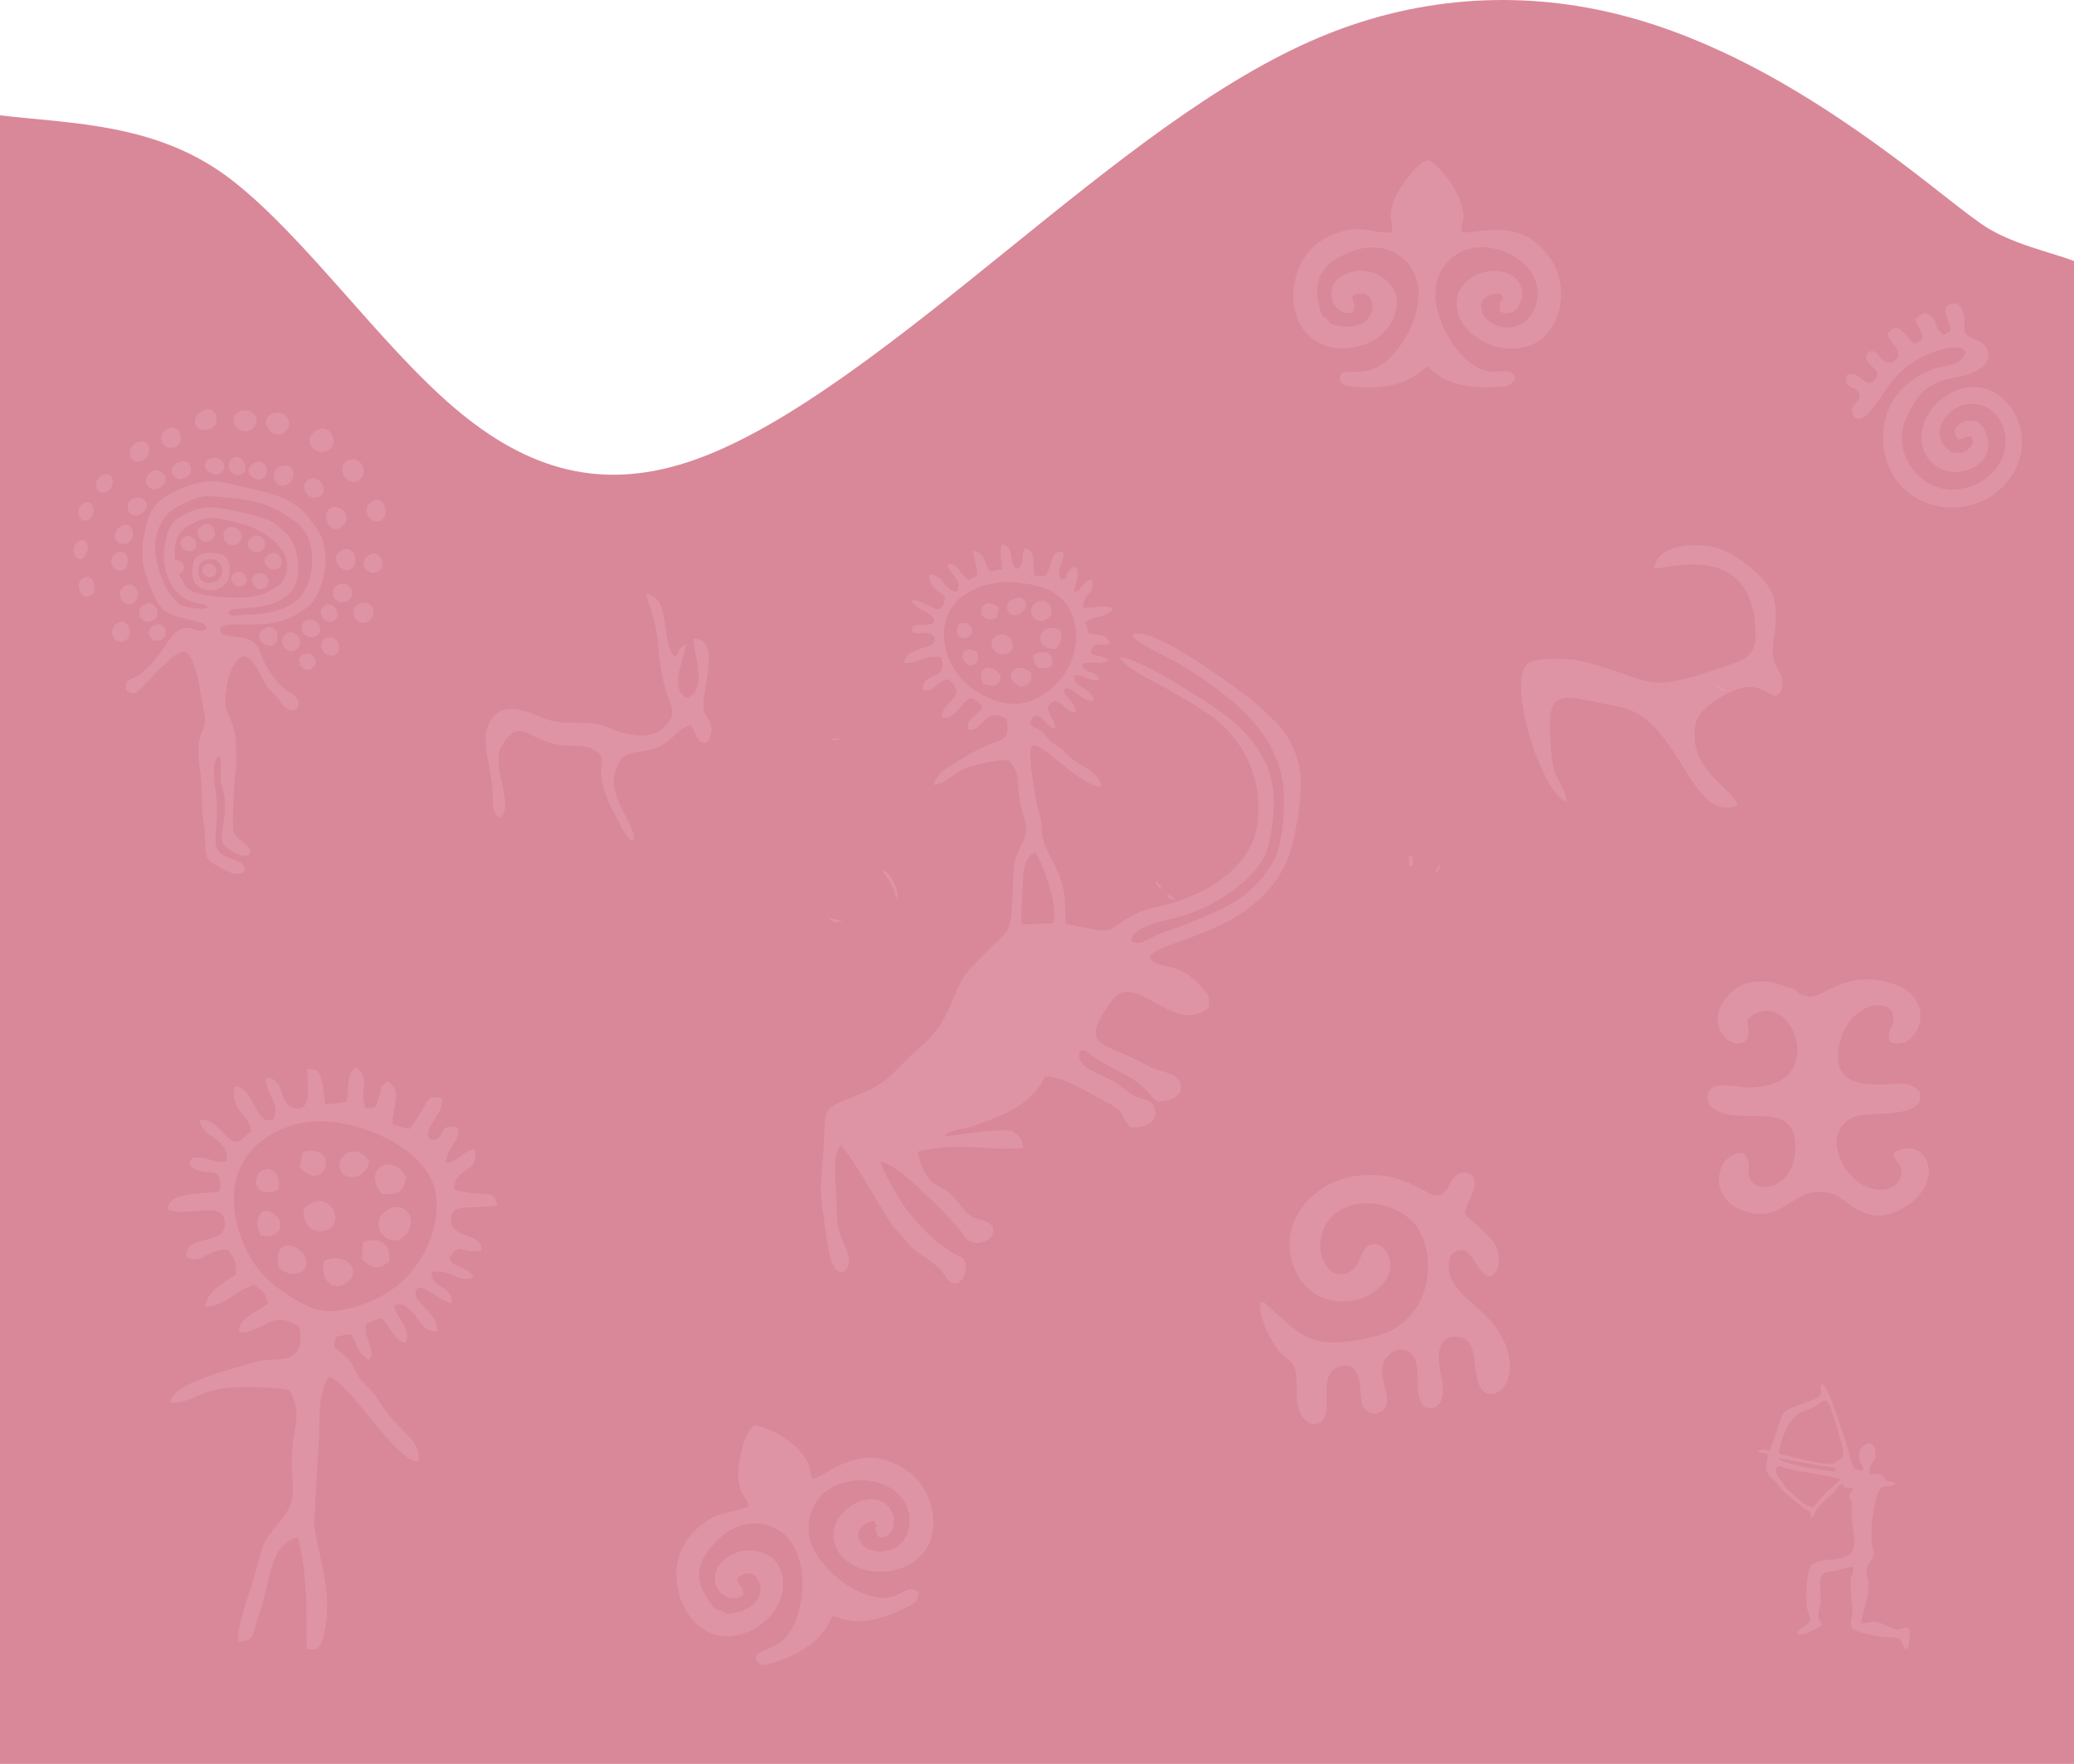 <?xml version="1.0" encoding="UTF-8"?> <svg xmlns="http://www.w3.org/2000/svg" xmlns:xlink="http://www.w3.org/1999/xlink" xmlns:xodm="http://www.corel.com/coreldraw/odm/2003" xml:space="preserve" width="210mm" height="178.571mm" version="1.1" style="shape-rendering:geometricPrecision; text-rendering:geometricPrecision; image-rendering:optimizeQuality; fill-rule:evenodd; clip-rule:evenodd" viewBox="0 0 5373.2 4569.03"> <defs> <style type="text/css"> .fil1 {fill:#D98899} .fil0 {fill:#EDB0BD;fill-opacity:0.322} </style> </defs> <g id="Слой_x0020_1">  <path class="fil0" d="M688.84 2472.09l-21.94 -17.18c-5.68,6.08 -12.68,-10.75 -3.79,13.45l25.74 3.73z"></path> <path class="fil0" d="M992.21 2468.04c7.64,-0.5 4.3,1.04 10.9,-1.07 11.86,-3.8 6.52,-1.99 12.95,-5.82 -4.78,-29.03 0.25,-6.8 -12.74,-16.64l6.53 15.09c-26.66,4.26 -11.34,3.39 -17.64,8.45z"></path> <path class="fil0" d="M792.49 3064.58l5.39 -7.91c5.52,-21.04 0,15.59 1.75,-11.78 -24.59,4.35 -11.81,3.64 -17.49,8.99l13.35 -3.21 -2.99 13.91z"></path> <path class="fil0" d="M778.48 2419.79l17.96 3.93c0.4,-18.18 1.25,-2.79 -5.62,-9.57 -3.57,7.14 5.7,5.15 -12.34,5.64z"></path> <path class="fil0" d="M3176.47 3038.63c-1.66,-6.26 -0.12,-5.22 -3.31,-12.73 -8.02,-18.89 -3.44,-7.19 -8.28,-13.38 1.34,7.74 -1.76,3.42 2.35,13.22 6.96,16.59 3.78,7.17 9.23,12.9z"></path> <path class="fil0" d="M3276.53 2955.81c-1.69,-12.6 0.9,-7.05 -4.1,-14.86 -5.7,-8.93 -0.89,-2.2 -9.03,-8.17l13.13 23.04z"></path> <path class="fil0" d="M3045.03 2363.94c0.99,-1 2.63,-3.66 2.99,-2.97 0.37,0.71 2.18,-2.37 2.63,-3.36 6.01,-13.27 0.29,5.93 4.43,-14l-10.06 20.32z"></path> <path class="fil1" d="M5373.2 676.19l0 3892.85 -5373.2 0 0 -4270.3c190.27,22.39 411.43,20.23 601.71,168.53 190.27,148.3 380.54,422.52 573.62,587.61 193.07,165.09 388.94,221.05 629.58,134.31 240.64,-86.74 526.05,-316.19 803.06,-540.04 277.01,-223.85 545.63,-442.1 814.25,-554.03 268.62,-111.92 537.24,-117.52 777.88,-55.96 240.64,61.56 453.3,190.27 607.19,296.6 153.9,106.33 249.04,190.27 324.59,243.44 75.55,53.17 185.37,74.62 241.33,97z"></path> <path class="fil0" d="M3265.55 3374.1c-5.27,39.31 28.83,103.7 50.08,128.26 14.88,17.19 33.4,19.15 40.32,46.02 5.93,23.05 2.19,50.83 4.03,74.32 6.29,80.12 68.4,81.07 75.62,36.85 6.56,-40.22 -15.37,-101.94 33.6,-119.29 65.74,-23.29 50.87,80.5 61.46,100.98 9.64,18.64 31.69,28.37 51.57,12.3 33.94,-27.44 -22.43,-89.78 7.74,-134.51 12.86,-19.07 37.18,-30.98 59.54,-17.67 42.18,25.13 7.1,107.59 38.94,140.59 11.92,11.08 67.37,14.04 44.09,-82.49 -10.61,-43.97 -10.54,-108.12 49.71,-95.35 48.13,10.2 32.21,76.85 48.73,120.11 28.36,74.25 137.51,-15.32 42.92,-147.33 -35.58,-49.66 -98.6,-80.07 -116.75,-131.33 -7.8,-22.01 -6.15,-52.24 11.05,-61.95 50.09,-28.3 51.74,59.1 93.58,62.95 23.04,-13.63 26.74,-47.32 14.32,-76.86 -8.64,-20.56 -39.17,-46.57 -52.07,-57.91 -28.55,-25.08 -36.03,-24 -17.46,-62.4 7.47,-15.45 28.78,-61.95 -4.14,-70.4 -33.8,-8.68 -44.02,26.7 -55.32,43.32 -34.88,51.27 -77.58,-51.37 -223.39,-37.47 -123.28,11.75 -216.91,123.17 -170.71,239.91 52.43,132.49 231.83,95.97 248.16,1.81 5.15,-29.66 -15.57,-62.89 -39.77,-63.29 -33.71,-0.56 -33.02,39.33 -48.93,57.09 -50.78,56.69 -106.49,-12.58 -88.83,-80.82 30.32,-117.14 207.05,-100.47 255.74,-8.33 43.59,82.49 23.1,235.64 -116.87,270.38 -173.93,43.16 -194.43,-7.58 -278.93,-79.87 -10.98,-9.4 -3.68,-7.73 -18.01,-7.61z"></path> <path class="fil0" d="M4674.25 2577.63c-10.64,-2.42 -7.55,-0.26 -15.5,-5.89 -6.9,-4.89 -2.04,-2.43 -6.29,-9.04 -34.71,-5.36 -53.62,-25.63 -108.49,-19.42 -38.58,4.37 -65.53,28.3 -81.08,54.61 -42.54,71.95 32.82,124.6 58.84,98.04 14.96,-15.27 4.42,-34.52 5.86,-56.12 80.61,-75.08 170.4,63.43 108.77,140.06 -20.32,25.26 -75,41.39 -121.08,36.22 -21.11,-2.37 -54.54,-9.27 -74.26,-0.81 -22.13,9.49 -22.3,41.26 -2.75,55.65 69.38,51.07 215.57,-31.16 213.23,103.75 -1.76,101.44 -97.32,121.92 -117.8,79.68 -11.73,-24.2 8.69,-37.25 -16.3,-67.32 -68.46,-7.43 -102.11,116.54 2.95,150.44 106.3,34.3 124.38,-73.14 225.11,-46.1 39.54,10.61 96.57,104.74 202.44,26.25 93.8,-69.54 38.06,-179.58 -42.89,-130.83 4.46,26 29.17,28.57 18.59,62.74 -16.21,52.36 -116.89,45.77 -156.86,-49.5 -23.24,-55.39 1.55,-104.31 56.82,-111.55 45.12,-5.91 132.11,1.04 148.53,-34.98 12.39,-27.18 -12,-41.66 -36.43,-45.8 -35.62,-6.04 -196.12,35.9 -171.87,-96.05 20.79,-113.09 127.97,-130.65 140.17,-83.91 9.58,36.74 -21.37,36.56 -6.81,72.07 72.7,25.74 125.05,-109.06 13.59,-149.21 -136.97,-49.34 -194.89,51.58 -236.5,27.04z"></path> <path class="fil0" d="M4471.77 1790.27l-27.39 -18.78c5.35,8.32 -0.77,5.22 7.91,11.37 9.99,7.08 6.1,4.37 19.48,7.41z"></path> <path class="fil0" d="M3456.78 841.77c-16.63,-4.84 -9.98,-3.66 -15.03,-10.5l-9.92 -9.68c-6.62,-5.07 -2.47,-0.73 -8.03,-7.72 -4.39,-5.53 0.49,2.53 -2.88,-7.1 -25.04,-86.69 6.04,-123.2 72.99,-152.6 73.3,-32.19 139.51,-3.85 167.4,47.68 31.62,58.44 3.53,138 -27.22,184.31 -69.92,105.27 -127.92,66.25 -160.25,81.04 -8.83,32.5 15.37,32.52 41.07,34.68 133.01,11.22 172.73,-48.7 182.22,-52.48 19.12,9.16 43.45,59.71 175,53.05 26.9,-1.36 47.32,-1.86 52.96,-24.16 -10.41,-26.56 -35.2,-13.57 -61.66,-15.14 -80.65,-4.8 -174.7,-159.89 -135.66,-250.02 14.08,-32.51 45.76,-65.05 91.03,-71.55 85.92,-12.33 188.37,58.81 160.56,148.21 -12.39,39.83 -51.75,73.83 -104.46,52.28 -47.42,-19.38 -57.78,-82.37 10.07,-81.84 6.44,4.57 6.8,-1.79 7.56,10.17 1.12,17.79 1.99,3.91 -5.82,10.08 -0.62,16.2 -6.93,29.5 14.3,30.98 16.85,1.17 27.29,-10.46 33.27,-17.94 2.8,-11.03 0.32,-3.44 4.08,-11.75 0.39,-0.86 1.81,-1.21 2.13,-3.1 0.31,-1.87 1.59,-1.89 2.36,-2.86 11.98,-107.69 -164.07,-90.74 -168.63,6.72 -3.73,79.84 104.66,145.35 192.14,111.28 75.44,-29.38 102.59,-143.82 52.44,-220.54 -76.9,-117.63 -191.28,-64.69 -232.35,-71.78 -1.85,-22.45 8.69,-26.43 3.18,-57.42 -11.68,-65.69 -77.77,-127.3 -88.34,-128.43 -21.85,-2.32 -83.14,69.62 -95.36,121.53 -7.65,32.53 3.61,40.36 0.9,65.8 -64.62,0.42 -80.17,-23.95 -152.02,4.04 -38.67,15.06 -71.16,44.75 -87.75,83.06 -42.04,97.04 -0.97,206.22 101.56,211.66 125.01,6.64 181.47,-109.88 133.07,-165.29 -27.23,-31.19 -78.93,-48.92 -125.72,-21.05 -46.47,27.68 -28.94,102.38 28.1,94.77 10.22,-24.9 0.09,-19.06 0.05,-39.74l0.83 -5.59c71.61,-32.62 77.78,108.55 -48.17,76.94z"></path> <path class="fil0" d="M3651.82 2244.7c11.03,-8.71 9.81,10.89 8.23,-14.24 -1.07,-16.89 -1.59,-7.91 -10.69,-14.36l2.46 28.6z"></path> <path class="fil0" d="M3044.35 2331.29c-1.14,-1.25 -2.6,-5 -3.33,-3.84 -0.73,1.17 -2.66,-2.87 -3.65,-3.53 -10.3,-6.78 -1.59,-2.31 -14.26,-7.47 7.14,9.66 -2.26,7.99 21.24,14.83z"></path> <path class="fil0" d="M3719.03 2263.13c1.21,-1.32 3.26,-4.75 3.72,-3.87 0.46,0.88 2.7,-3.03 3.24,-4.27 5.08,-11.5 2.28,-1.58 5.14,-16.89 -1.08,1.37 -2.89,1.41 -3.33,4.05 -0.45,2.67 -2.46,3.15 -3.01,4.38 -5.31,11.74 -1.8,1.03 -5.76,16.61z"></path> <path class="fil0" d="M3009.1 2302.79c-10.61,-25.98 4.42,1.41 -4.59,-10.05 -6.44,-8.19 -3.89,-5.19 -10.83,-10.88 4.76,13.6 -2.13,2.21 4.07,10.02 7.85,9.88 1.99,3.75 11.35,10.91z"></path> <path class="fil0" d="M5052.21 900.46c7.43,-1.44 2.22,-0.85 8.79,-0.86 0.67,0 2.71,1.31 2.78,0.5 0.06,-0.81 1.82,0.5 2.74,0.73 12.87,-0.47 18.06,-1.52 26.13,11.85 -12.66,37.03 -52.33,32.54 -84.38,43.81 -98.15,34.53 -153.04,129.96 -120.59,236.19 43.46,142.26 240.95,166.21 324.37,38.9 84.26,-128.59 -49.78,-302.15 -183.79,-196.24 -46.61,36.83 -76.18,119.18 -17.18,168.18 54.87,45.58 153.45,2.98 139.24,-65.78 -6.43,-20.9 -7.55,-24.84 -22.12,-41.92 -36.54,-20.6 -83.83,12.75 -54.33,42.79 11.95,-1 43.47,-22.47 36.15,9.43 -3.12,13.58 -24.72,29.99 -39.29,23.9 -12.84,0.97 -12.94,1.91 -23.09,-6.92 -49.75,-37.92 -8.96,-108.91 46.8,-117.99 107.07,-17.44 156.21,156.95 12.08,212.7 -110.21,42.64 -215.26,-74.97 -167.54,-177.73 22.74,-48.96 45.29,-88.7 118.84,-102.39 133.08,-24.77 92.21,-85.54 71.67,-94.7 -43.21,-19.28 -39.88,-16.31 -40.03,-52.34 -0.13,-30.33 -15.88,-62.12 -47.95,-38.06 -7,39.78 35.02,60.21 -6.82,72.87 -26.77,-20.48 -13.2,-31.62 -30.37,-48.09 -15.78,-15.15 -32.45,-5.67 -41.78,10.37 10.19,29.05 37.08,48.31 -3.89,60.27 -20.74,-15.63 -39.74,-63.09 -67.22,-26.52 1.11,21.24 25.02,31.42 27.56,55.15 -4.89,18.93 -24.74,25.86 -38,16.13 -16.65,-12.22 -17.51,-30.13 -40.52,-23.16 -24.83,31.7 41.69,41.78 17.99,70.47 -27.26,33 -41.74,-29.54 -74.81,-8.86 -6.49,40.26 27.26,22.97 33.32,47.89 6.16,25.35 -33.93,25.72 -12.6,59.59 30.56,22.99 68.63,-60.8 101.87,-98.96 38.85,-44.61 89.35,-70.37 145.98,-81.21z"></path> <path class="fil0" d="M2322.49 2327.72c2.54,-10.43 6.27,-13.86 -7.49,-42.08 -10.64,-21.83 -14.21,-25.14 -31.04,-30.94 25.37,29.75 27.33,36.61 38.53,73.02z"></path> <path class="fil0" d="M2183.85 2387.28l-40.23 -12.05c17.68,15.37 17.87,13.75 40.23,12.05z"></path> <path class="fil0" d="M2176.54 1915.07c-1.6,-0.39 -4.66,-2.69 -4.77,-1.27 -0.1,1.41 -3.67,-0.87 -4.83,-0.87 -11.45,0.01 -2.38,-1.01 -15.31,1.49 1.54,0.46 2.97,0.04 4.57,1.49 1.61,1.45 3.57,1.01 4.72,1 11.29,-0.07 2.09,1.22 15.62,-1.84z"></path> <path class="fil0" d="M4766.71 3831.64c-1.63,8.37 -22.39,21.05 -36.07,35.33 -11.97,12.49 -22.45,22.87 -33.13,38.31 -23.7,-3.89 -44.61,-29.11 -59.54,-40.91 -11.71,-9.25 -13.56,-13.96 -22.9,-28.2 -4.53,-6.9 -21.1,-20.99 -12.4,-34.77 5.62,-8.91 12.47,-0.72 36.43,4.98 24.35,5.79 117.12,18.46 127.61,25.25zm-10.8 -20.66c-16.33,1.43 -141.73,-18.1 -149.61,-34.4l117.35 21.32c30.4,4.59 31.96,-0.44 32.26,13.09zm-147.38 -45.77c-0.37,-17.4 12.59,-49.32 19.38,-63.46 22.94,-47.78 43.83,-43.31 69.06,-55.87 10.73,-5.34 17.67,-13.15 25.03,-16.91 16.28,-8.3 25.26,32.18 30.59,46.87 6.58,18.13 13.48,44.67 18.58,64.68 2.83,11.12 7.69,24.91 0.76,35.26 -0.7,1.05 -17.27,15.59 -25.44,16.3 -28.25,2.44 -108.43,-18.35 -137.96,-26.87zm-24.31 -7.2c-15.32,-1.06 -22.01,-5.82 -29.25,-0.2 5.24,9.91 6.76,0.45 24.51,9.66 2.31,22.99 -13.4,33.13 5.89,56.71 6.33,7.74 12.11,10.94 18.31,17.66 5.84,6.34 9.05,15.52 15.55,20.49l58.02 47.92c14.48,7.02 15.49,3.67 13.87,22.53 9.52,-4.35 6.47,-11.76 17.46,-25.34 6.67,-8.23 12.18,-14.37 19.79,-21.92 8.27,-8.19 14.63,-12.08 21.97,-19.68 6.32,-6.55 13.56,-18.51 20.7,-23.3 13.91,9.12 -6.17,12.19 30.03,12.17 0.15,12.96 -11.81,9.71 -9.34,23.93 2.25,12.98 8.93,2.49 4.9,29.42 -1.51,10.12 3.18,53.67 5.74,64.74 3.17,13.65 2.96,16.41 0.87,31.09 -2.04,14.34 -2.57,16.54 -13.1,22.92 -35.79,21.69 -47.46,5.79 -86.73,21.28 -11.57,4.56 -12.88,5.74 -16.86,19.12 -5.84,19.64 -9.59,82.01 -4.5,99.49 1.81,6.23 8.11,22.92 7.72,28.33 -1.18,16.82 -41.14,27.33 -32.35,36.23 9.48,9.59 56.85,-15.32 62.41,-22.85 -2.06,-10.2 -8.07,-9.24 -8.78,-20.96 -0.57,-9.21 1.87,-19.28 3.94,-27.58 4.04,-16.22 -0.16,-41.79 0.59,-61.34 0.94,-24.35 10.62,-25.08 34.02,-28.99 18.03,-3.01 33.7,-10.15 52.05,-11.07 -0.44,37.88 -12.33,3.04 -5.08,80.61 1.32,14.18 3.29,27.5 2.08,42.35 -1.16,14.14 -8.21,29.69 2.13,38.94 7.03,6.3 58.68,17.55 73.05,19.41 13.36,1.73 30,0.74 41.6,3.76 14.97,3.9 10.74,18.32 20.33,27.5 11.4,-2.09 9.51,-9.14 10.75,-21.89 1.01,-10.44 1.54,-22.48 -1.17,-31.26 -19.71,-6.01 -16.7,4 -30.07,2.99 -12.79,-0.97 -43.82,-19.22 -57.23,-19.79 -10.58,-0.45 -25,3.39 -36.6,4.42 3.44,-29.75 21.77,-74.48 19.65,-101.26 -1.29,-16.33 -10.09,-34.76 -2.32,-49.62 8.23,-15.74 20.48,-18.92 13.56,-42.88 -9.74,-33.69 -0.96,-116.2 15.85,-151.07 9.73,-20.18 33.02,-4.57 42.46,-17.68 -12.82,-9.92 -17.29,2.03 -31.03,-15.81 -12.7,-16.49 -32.78,-5.85 -33.96,-5.73 -6.54,-22.69 1.42,-24.81 10.47,-41.1 6.4,-11.51 3.05,-36.7 -10.37,-40.37 -14.22,-3.89 -45.45,18.22 -21,57.04 11.94,18.95 -20.87,11.84 -25.01,0.24 -9.28,-25.98 -13.52,-54.14 -29.29,-95.73 -11.07,-29.19 -25.82,-81 -40.05,-105.66 -3.86,-6.69 -4.4,-8.96 -10.47,-10.53 -9.72,16.85 15.79,27.63 -31.34,44.55 -19.38,6.96 -38.65,12.62 -55.98,21.63 -17.57,9.13 -16.81,20.01 -27.42,50.11 -7.12,20.21 -13.38,38.7 -20.95,56.35z"></path> <path class="fil0" d="M1294.48 2117.65c41.94,-29.31 -25.95,-133.83 4.9,-185.48 46.54,-77.92 67.42,-16.49 144.47,-3.65 32.11,5.35 68.67,-1.19 95.68,13.58 48.56,26.55 -16.72,40.26 53.16,166.58 11.75,21.24 26.38,59.91 46.69,69.55 3.99,-7.7 4.26,-10.91 -0.72,-24.57 -23.13,-63.44 -72.81,-108.54 -33.65,-180.82 17.5,-32.3 66.74,-21.28 101.86,-38.01 35.35,-16.83 51.29,-50.5 82.58,-56.42 9.7,10.02 22.06,65.61 46.53,39.64 15.38,-33.83 3.04,-48.23 -8.99,-68.76 -23.05,-39.33 52.74,-193.34 -30.38,-194.96 1.21,42.56 38.25,134.67 -17.26,153.85 -47.33,-25.89 -7.05,-99.52 -1.57,-138.07 -29.34,12.39 -8.44,12.45 -28.43,31.73 -38.89,-32.36 -9.02,-154.48 -73.72,-163.01 0.83,26.11 21.46,47.81 29.12,128.48 4.99,52.62 9.86,91.61 25.94,138.27 8.32,24.14 18.22,37.56 5.78,58.51 -48.25,81.3 -158.92,19.23 -177.66,13.96 -44.83,-12.61 -99.71,1.89 -144.67,-15.29 -34.56,-13.21 -92.16,-43.9 -127.51,-13.47 -54.47,46.87 -14.8,114.11 -10.34,203.02 1.47,29.3 -1.34,58.1 18.2,65.34z"></path> <path class="fil0" d="M4284.92 1472.33c42.21,0.11 261.02,-73.86 263.53,173 0.56,55.05 -33.09,65.34 -79.67,81.19 -223.5,76.05 -175.44,34.05 -373.69,-14.41 -29.07,-7.11 -100.18,-8.93 -130.24,2.72 -69.31,26.85 25.67,339.46 93.87,362.16 -4.65,-41.13 -33.33,-59.87 -38.74,-115.07 -18.88,-192.61 11.6,-162.47 173.81,-131.45 161.93,30.97 181.73,302.56 307.97,255.93 -8.93,-42.24 -137.48,-96.75 -107.39,-215.97 8.31,-32.95 54.68,-61.61 89.59,-78.24 91.97,-43.82 105.88,42.7 131.5,-5.29 8.05,-46.34 -8.1,-37.97 -18.24,-71.18 -9.98,-32.69 -0.51,-59.52 2.05,-92.53 6.03,-78.16 -12.36,-106.06 -53.72,-143.95 -24.58,-22.53 -76.78,-61.09 -123.38,-65.23 -63.91,-5.68 -126.74,3.22 -137.25,58.33z"></path> <path class="fil0" d="M537.35 1449.03c43.24,-8.4 53.09,49.42 14.59,59.8 -21.23,5.72 -33.23,-3.12 -37.5,-21.25 -4.64,-19.7 4.12,-34.9 22.92,-38.55zm-13.59 -14c-13.88,5.08 -18.73,9.84 -22.67,24.85 -21.42,81.8 73.33,84.35 89.95,41.3 4.15,-10.74 5.88,-33.48 1.62,-44.85 -4.36,-11.62 -11.73,-18.75 -25.3,-21.52 -14.23,-2.9 -30.12,-4.72 -43.61,0.21zm300.79 -322.14c-12.62,5.67 -27.9,16.24 -20.37,38.4 4.57,13.48 23.81,23.91 41.72,17.3 35.78,-13.21 13.23,-71.23 -21.35,-55.69zm-119.63 -41.26c-36.91,16.79 -1.38,66.53 27.73,50.5 36.39,-20.03 6.29,-65.98 -27.73,-50.5zm198.47 120.34c-35.08,13.95 -8.57,69.3 23.64,53.34 32.22,-15.97 9.6,-66.56 -23.64,-53.34zm-282.06 -126.42c-35.71,15.18 -5.96,65 27.39,48.29 34.26,-17.16 8.08,-63.37 -27.39,-48.29zm234.8 250.66c-25.35,12.38 -3.39,72.27 28.14,48.74 33.14,-24.73 -0.87,-62.05 -28.14,-48.74zm-328.58 -253.11c-36.55,17.73 -26.21,58.8 12.3,48.8 37.58,-9.76 20.94,-64.93 -12.3,-48.8zm440.29 233.41c-35.72,14.66 -12.32,61.76 14.75,53.64 29.18,-8.76 15.85,-66.2 -14.75,-53.64zm-35.61 267.04c-33,13.91 -11.75,61.86 19.67,47.08 28.4,-13.36 14.48,-61.47 -19.67,-47.08zm-497.72 -453.33c-33.4,15.86 -13.62,60.04 20.11,47.49 27.19,-10.11 11.53,-62.51 -20.11,-47.49zm451.39 315.65c-33.7,15.74 -4.53,58.59 19.85,49.67 26.45,-9.68 16.22,-66.52 -19.85,-49.67zm-156.34 -218.52c-14.43,4.86 -21.94,12.53 -19.11,31.21 1.82,12.01 15.49,24.34 30.15,18.44 30.86,-12.44 23.65,-61.34 -11.04,-49.65zm-371.68 -62.35c-34.93,13.37 -23.45,59.62 8.1,48.96 31.4,-10.61 26.09,-62.05 -8.1,-48.96zm443.24 96.07c-26.99,14.41 -6.44,58.61 24.95,45.71 28.37,-11.66 2.16,-60.19 -24.95,-45.71zm-407.31 -20.02c-32.97,20.4 -8.75,57.7 19.52,42.32 35.59,-19.38 3.54,-56.58 -19.52,-42.32zm566.39 214.42c-35.53,16.45 -13.17,54.05 12.8,47.39 34.25,-8.79 13.92,-59.76 -12.8,-47.39zm-78.32 77.24c-34.22,9.63 -18.97,55.89 13.47,45.81 30.34,-9.42 15.87,-54.08 -13.47,-45.81zm-573.28 99.23c-29.41,9.02 -20.09,57.71 10.91,49.63 27.66,-7.2 19.22,-58.87 -10.91,-49.63zm17.89 -95.38c-33.01,15.97 -9.24,56.89 15.38,47.09 30.2,-12.02 11.89,-60.29 -15.38,-47.09zm-9.72 -154.73c-32.35,13.36 -20.69,55.75 11.77,46.2 26.3,-7.73 18.83,-58.83 -11.77,-46.2zm27.49 -70.26c-25.47,8.77 -13.16,58.76 21.08,39.5 27.72,-15.6 13.7,-51.47 -21.08,-39.5zm32.98 272.85c-31.9,13.46 -13.7,55.69 16.09,43.99 29.97,-11.77 9.67,-54.86 -16.09,-43.99zm314.69 61.34c-35.38,10.89 -18.71,48.02 8.7,47.11 28.95,-0.97 21.19,-56.31 -8.7,-47.11zm-227.95 -428.47c-9.74,4.26 -23.59,10.94 -18,27.2 3.3,9.59 14.93,20.56 30,14.93 32.12,-11.98 19.1,-55.73 -12,-42.13zm334.42 408.18c-31.22,10.24 -16.95,50.62 14.57,44.3 33.3,-6.67 11.3,-52.8 -14.57,-44.3zm-207.17 -238.12c-25.8,10.75 -7.59,55.16 21.86,42.48 28.96,-12.47 5.96,-54.07 -21.86,-42.48zm257.34 284.3c-29.99,7.71 -14.16,51.24 14.4,46.33 26.71,-4.59 16.44,-54.26 -14.4,-46.33zm-102.76 -12.11c-28.09,11.9 -11.16,56.71 17.25,44.83 27.97,-11.7 8.47,-55.72 -17.25,-44.83zm-86.44 -440.4c-32.22,15.44 -6.97,49.23 18.2,41.47 25.03,-7.72 14.28,-57.03 -18.2,-41.47zm-112.22 -11.88c-30.83,8.3 -12.32,48.42 19.34,40.1 26.03,-6.84 15.86,-49.57 -19.34,-40.1zm-237.64 242.75c-32.75,6.8 -24.45,50.76 3.91,47.74 25.35,-2.7 23.78,-53.49 -3.91,-47.74zm-93.83 66.98c-25.02,14.49 -5.54,57.67 17.33,46.7 23.38,-11.2 8.76,-61.81 -17.33,-46.7zm54.61 -268.03c-28.78,6.67 -27.71,52.14 -0.09,47.05 26.55,-4.88 31.96,-54.44 0.09,-47.05zm257.26 130.12c-30,13.68 -12.11,50.4 14.66,42.59 28.85,-8.41 11.36,-54.46 -14.66,-42.59zm78.26 -173.43c-28.4,11.82 -8.48,52.31 18.13,43.56 25.98,-8.54 6.29,-53.73 -18.13,-43.56zm235.5 382.66c-23.57,13.44 -2.84,52.41 23.61,39.89 22.59,-10.69 0.95,-53.9 -23.61,-39.89zm-186.75 -177.94c-28.4,13.77 -3.28,50.06 21.31,37.65 22.8,-11.5 5.59,-50.71 -21.31,-37.65zm42.66 45.07c-27.12,16.31 -1.03,48.55 21.65,37.86 24.95,-11.75 3.26,-52.86 -21.65,-37.86zm-479.41 -132.22c-25.16,12.55 -15.94,56 11.65,43.35 20.45,-9.37 15.95,-57.12 -11.65,-43.35zm182.42 315.83c-27.22,11.56 -12.37,46.81 14.3,39.35 27.73,-7.76 13.94,-51.34 -14.3,-39.35zm387.16 75.5c-25.84,7.74 -7.69,48.07 15.99,39.09 24.69,-9.37 14.88,-48.34 -15.99,-39.09zm-569 -294.95c-36.86,-1.01 -30.41,41.95 -16.62,47.24 13.16,5.05 20.11,-6.69 22.95,-16.32 4.98,-16.89 2.68,-20.84 -6.33,-30.92zm443.94 87.96c-22.06,13.2 1.53,50.34 24,35.42 24.37,-16.19 -3.89,-47.45 -24,-35.42zm-183.35 -97.27c-24.77,10.73 -7.23,43.25 19.04,36.4 21.71,-5.66 6.58,-47.51 -19.04,-36.4zm130.26 92.72c-21.78,8.14 -5.09,44.66 18.36,34.66 23.15,-9.86 7.51,-44.33 -18.36,-34.66zm-73.3 -22.05c-23.34,7.88 -7.02,40.98 14.4,33.09 22.19,-8.17 4.91,-39.61 -14.4,-33.09zm-82.93 -11.71c-3.53,-40.37 5.78,-69.71 32.02,-85.34 29.6,-17.63 49.33,-27.71 91.87,-18.83 68.99,14.4 115.23,28.72 154.98,81.13 17.57,23.16 15.87,69.76 -7.42,88.21 -21.8,17.27 -48.65,30.35 -84.06,32.92 -36.38,2.65 -125.22,-0.13 -154.22,-22.34 -7.07,-5.41 -6.26,-8.2 -11.22,-17.68 -4.35,-8.32 -7.98,-9.16 -11.07,-18.88 6.59,-5.83 16.89,-12.29 11.04,-25.3 -4.16,-9.23 -11.7,-10.02 -21.91,-13.88zm83.84 123.73c-7.58,5.84 -21.95,4.06 -32.74,2.5 -8.53,-1.23 -25.75,-2.86 -33.32,-6.17 -11.11,-4.87 -31.92,-30.61 -38.07,-42 -26.95,-49.94 -48.94,-128 -8.01,-183.65 14.76,-20.07 19.11,-23.09 44.21,-35.88 56.05,-28.56 63.67,-24.68 129.61,-18.1 47.56,4.75 87.69,13.11 124.63,33.97 15.84,8.94 34.62,21.41 47.89,32.21 48.98,39.86 46.51,130.44 14.83,179.86 -19.48,30.38 -58.28,47.21 -107.21,53.5 -21.99,2.82 -49.28,4.2 -71.95,5.17 -17.56,0.75 -20.36,-9.58 -6.49,-14.9 26.29,-10.08 171.48,9.56 172,-104.41 0.15,-33.07 -6.98,-68.06 -29.03,-91.39l-21.17 -18.84c-17.46,-15.91 -27.35,-17.39 -53.68,-26.35 -27.95,-9.51 -104.34,-26.16 -134.58,-23.84 -20.22,1.56 -45.16,11.43 -60.01,20.21 -22.35,13.21 -26.25,16.4 -38.32,41.85 -5.5,11.6 -11.44,52 -10.86,67.21 1.89,49.24 26.56,105.85 82.82,117.59 17.1,3.57 24.93,0.8 29.44,11.47zm-56.38 115.14c29.73,17.53 38.59,110.42 46.27,145.64 17.21,78.95 -25.76,36.53 -7.94,166.06 4.69,34.05 4.33,54.2 4.87,89.4 0.48,31.32 8.36,54.39 7.97,89 -0.43,39.85 3.4,50.09 31.05,64.54 21.11,11.03 45.32,28.99 69.36,16.12 4,-16.96 -2.19,-22.35 -17.34,-28.01 -56.41,-21.04 -60.86,-23.94 -54.54,-93.61 2.91,-32.17 2.12,-64.75 -2.83,-95.63 -2.57,-16.01 -9.29,-86.98 12.74,-80.04 7.32,9.17 -3.95,52.66 5.17,77.44 9.68,26.31 8.45,49.23 5.91,79.15 -2.14,25.16 -14.25,52.62 0.76,72.07 7.06,9.15 41.85,31.2 62.44,24.94 17.89,-26.16 -34.9,-35.19 -39.73,-63.7 -3.35,-19.76 0.75,-89.43 1.87,-113.4 0.86,-18.43 4.72,-33.53 5.32,-51.16 0.66,-19.46 -0.45,-38.57 -0.75,-57.97 -0.67,-42.24 -11.64,-56.04 -24.49,-90.47 -14.28,-38.27 21.32,-184.16 68.33,-123.99 16.59,21.23 32.48,62.11 42.23,71.28 10.5,9.89 19.74,17.47 27.84,30.01 35.23,54.56 74.23,1.53 25.78,-21.41 -22.72,-10.76 -54.29,-52.97 -65.88,-78.66 -14.96,-33.16 -13.99,-52.39 -51.06,-62.32 -16.3,-4.36 -34.32,-3.25 -49.97,-7.95 -20.5,-6.16 -17.71,-25.6 5.79,-27.32 60.37,-4.42 120.98,11.93 191.01,-34.33 25.46,-16.82 37.7,-29.64 49.67,-63.81 11.37,-32.47 16.97,-61.98 10.43,-100.15 -6.49,-37.89 -21.66,-51.92 -38.44,-75.23 -35.75,-49.66 -91.92,-65.98 -150.78,-78.41 -78.41,-16.55 -102.22,-35.33 -190.07,2.84 -68.66,29.84 -80.63,64.39 -91.1,137.51 -4.74,33.1 2.11,72.86 13.54,100.54 34.36,83.2 34.76,79.69 125.99,103 6.16,1.58 15.26,3.54 19.66,7.33 8.15,7.01 7.43,15.09 -4.32,16.61 -15.03,1.94 -29.83,-10.66 -50.4,-6.74 -35.32,6.73 -49.37,70.51 -110.93,118.36 -12.24,9.51 -29.43,10.94 -35.57,22.5 -9.18,17.29 7.2,33.16 25.38,25.38 7.95,-3.4 50.77,-54.51 72.33,-72.5 19.55,-16.32 31.85,-34.17 54.45,-32.96z"></path> <g id="_2329459099648"> <path class="fil0" d="M2647.25 2394.91c-3.85,-20.21 2.27,-80.18 2.77,-105.88 0.75,-38.02 6.05,-69.13 31.02,-81.53 16.26,17.33 57.4,125.89 50.07,171.28 -2.83,17.53 -0.6,5.46 -3.36,13.21l-80.5 2.92zm-63.26 -885.75c38.32,-5.87 104.05,4.39 135.93,20.3 87.75,43.79 83.44,163.95 28.76,228.17 -64.7,76 -140.02,86.05 -224.03,30.16 -102.86,-68.42 -128.21,-249.94 59.34,-278.64zm12.72 -34.3l-32.59 5.5c-17.12,-24.9 -9.69,-47.24 -42.72,-53.35 1.5,28.36 11.73,36.29 10.02,64.4l-21.06 11.33c-29.58,-17.19 -25.28,-46.66 -57.32,-40.9 11.13,29.75 41.42,40.39 26.28,71.18 -35.71,-2.9 -32.7,-44.48 -72.63,-45.7 0.52,31.36 24.02,45.83 41.78,56.66 -5.77,71.21 -45.19,9.14 -87.09,10.47 10.16,31.44 57.94,23.88 59.47,58.99 -25.91,14.17 -55.64,-9.88 -58.96,22.52 21.21,12.74 37.24,-6.75 56.01,10.99 24.01,38.22 -72.96,23.05 -74.93,70.45 37.14,2.48 57.34,-23.35 95.51,-14.53 21.08,60.95 -51.45,36.34 -47.56,83.9 27.5,9.9 33.49,-21.58 64.91,-27.77 58.87,45.46 -19.12,58.14 -14.98,99.21 27.82,8.5 51.18,-39.28 73.53,-50.57 16.42,6.09 21.24,10.54 30.42,21.78 -9.59,26.62 -45.72,32.45 -36.42,59.99 34.59,11.8 40.93,-62.18 99.01,-26.98 13.27,69.83 -18.65,44.4 -89.17,88.2 -37.6,23.35 -89.93,43.67 -99.21,82.35 33.45,-3.4 48.53,-30.61 84,-43.52 25.23,-9.18 83.37,-23.26 110.47,-19.88 35.13,40.82 17.36,57.56 30.34,113.47 14.61,62.9 26.95,58.41 -2.64,116.69 -19.99,39.38 -14.83,78.05 -17.76,125.79 -6.23,101.18 -10.53,81.61 -74.29,147 -58.68,60.17 -51.3,50.45 -87.38,133.3 -27.59,63.35 -51.5,83.61 -96.69,123.95 -41.42,36.98 -64.17,73.67 -122.59,98.22 -129.44,54.39 -97.54,23.15 -111.22,181.83 -5.11,59.28 -7.57,78.33 1.88,136.9 5.11,31.68 12,98.64 21.89,123.29 19.77,49.22 65.38,20.16 32.61,-46.17 -25.26,-51.14 -17.58,-66.58 -20.92,-128.35 -2.21,-40.88 -11.43,-97.15 10.65,-129.13 16,7.39 101.44,155.49 117.78,181.6 12.57,20.09 16.38,28.14 32.32,44.17 13.87,13.95 23.31,28.15 36.19,40.44 23.67,22.59 64.08,37.9 83.33,69.78 36,59.63 73.79,-18.62 45.04,-44.95 -3.63,-3.32 -41.59,-15.03 -89.72,-63.39 -24.81,-24.92 -50.42,-53.31 -69.44,-83.68 -11.04,-17.63 -48.91,-83.2 -52,-101.26 25.5,2.53 66.76,38.69 82.51,52.62 30.51,26.99 118.05,111.24 135,139.77 21.5,36.21 87.13,11.93 73.05,-24.58 -18.62,-21.83 -40.6,-13.67 -61.99,-31.58 -17.66,-14.78 -29.06,-36.41 -46.48,-52.57 -16.52,-15.32 -43.05,-21.35 -56.44,-38.15 -10.66,-13.38 -28.16,-51 -28.3,-72.24 118.74,-25.28 169.51,-0.03 271.63,-8.78 1.02,-21.14 -13,-34.85 -25.59,-42.39 -19.27,-11.52 -149.12,10.94 -178.83,12.46l5.46 -5.14c4.23,-2.95 -0.54,-1.34 9.15,-5.69 19.53,-8.76 43.36,-9.54 63.75,-16.96 77.24,-28.13 146.22,-51.27 183.54,-126.97 37.95,-2.75 99.8,33.25 127.83,48.84 19.21,10.68 37.27,18.89 54.63,30.91 23.48,16.26 16.54,27.3 37.93,50.79 38.27,4.38 79.67,-12.7 61.38,-54.81 -13.25,-19.99 -30.22,-15.76 -53.87,-27.92 -16.95,-8.7 -31,-24.28 -49.97,-35.74 -27.43,-16.58 -100.31,-34.6 -88.03,-75.08 3.84,-4.95 5.46,-11.73 27.54,4.85 10.39,7.8 12.03,9.76 24.04,16.74 19.32,11.23 34.17,20.56 55.07,30.49 71.08,33.78 78.91,70.5 96.97,75.28 33.37,0.23 73.02,-18.87 53.64,-54.49 -11.44,-21.04 -51.48,-21.96 -79.76,-37.57 -119.14,-65.77 -182.94,-44.56 -96.5,-166.68 18.6,-26.28 39.65,-33.73 80.15,-15.14 46.04,21.12 116.78,80.1 172.74,30.4 4.78,-31.61 -2.29,-32.79 -17.11,-50.9 -63.44,-77.55 -119.64,-41.67 -135.76,-80.56 26.7,-46.29 284.76,-59.52 360.79,-261.05 14.74,-39.07 31.08,-134.38 31.45,-180.41 0.59,-73.25 -30,-138.12 -78.58,-178.5 -11.97,-9.95 -15.8,-15.6 -27.44,-26.45 -16.41,-15.28 -39.87,-32.5 -60.48,-47.76 -22.55,-16.7 -230.12,-170.7 -271.24,-139.13 10.11,22.22 99.07,59.17 123.86,74.84 121.4,76.72 258.68,171.75 269.56,330.43 3.36,49 -4.22,138.37 -24.07,175.17 -56.89,105.45 -140.14,131.88 -231.4,169.68 -24.43,10.12 -47.81,15.66 -72.26,26.59 -25.68,11.48 -49.65,31.15 -68.12,14.9 3.83,-36.58 83.25,-51.12 121.01,-60.82 81.41,-20.92 181.24,-81.49 221.73,-152.35 19.2,-33.61 29.75,-118.74 26.29,-164.23 -7.78,-102.5 -71.88,-170.18 -150.18,-224.69 -34.91,-24.3 -200.38,-131.49 -247.08,-131.58 8.04,24.54 89.97,63.45 115.88,78.08 43.75,24.7 86.94,49.38 122.71,75.45 68.13,49.65 135.14,147.89 116.85,279.34 -14.1,101.36 -109.95,164.54 -196.42,195.58 -60.12,21.58 -92.54,17.32 -146.96,51.1 -22.15,13.75 -34.02,32.76 -68.86,27.02 -28.86,-4.75 -57.44,-11.08 -83.87,-16.55 -4.4,-53.84 3.23,-70.14 -16.46,-122.78 -11.52,-30.79 -36.4,-70.14 -42.91,-96.72 -4.89,-19.99 -1.44,-38.49 -8.04,-59.64 -8.91,-28.54 -34.42,-163.13 -20.89,-178.66 6.97,-6.61 -6.44,-5.66 10.7,-3.79 13.28,1.44 59.32,42.26 72.78,52.41 20.73,15.64 67.22,54.66 96.23,53.8 -4.35,-42.06 -61.77,-53.09 -88.56,-83.88 -18.22,-20.94 -32.08,-22.17 -47.31,-38.29 -8.02,-8.49 -12.51,-16.18 -22.04,-23.15 -13.22,-9.68 -15.11,-3.37 -25.81,-17.53 2.75,-20.96 16.39,-26.65 30.02,-14.15 12.26,11.23 15.93,23.71 34.64,26.55 -0.39,-27.2 -16.45,-27.92 -19.81,-56.58 6.92,-6.95 9.21,-10.52 21.11,-16 23.35,10.46 30.46,32.67 51.14,30.24 3.72,-28.09 -42.11,-48.57 -28.21,-60.35 21.36,-8.85 44.77,35.27 74.94,30.67 -1.41,-34.31 -53.63,-31.87 -50.65,-64.46 22.33,-6.76 29.63,8.53 48.71,10.94 24.76,3.14 11,0.77 16.81,-3.96 -12.66,-21.62 -36.56,-12.49 -45.51,-36.03 14.93,-10.69 31.2,-3.31 50.04,-4.12l19.48 -4.88c-10.63,-16.02 -26.98,-10.23 -44.92,-19.08 0.53,-34.95 17.46,-19.61 48.32,-25.41 -3.74,-26.45 -33.35,-22.59 -54.71,-27.27l-8.54 -29.9c19.76,-14.21 60.72,-13.6 71.63,-33.46 -18.46,-13.84 -47.82,0.61 -77.46,-4.14 -0.74,-36.88 31.7,-33.07 22.65,-71.48 -12.33,1.54 -15.09,4.71 -21.81,12.07 -13.83,15.14 -3.25,12.8 -24.41,20.58 1.3,-19.26 9.8,-30.35 10.12,-48.17l-1.79 -10.47c-3.29,-14.96 -17.59,-2.41 -22.25,4.33 -13.71,19.83 2.9,16.56 -20.08,21.81l-3.39 -7.15c-1.64,-7.55 -2.14,1.9 -1.55,-11.41 0.85,-18.73 12.57,-33.75 11.51,-52.4 -34.93,-10.25 -29.15,39.8 -47.11,61.86l-26.94 -1.29c-8.21,-29.43 5.52,-65.76 -26.87,-70.8 -9.08,22.12 1.57,42.36 -18.26,53.02 -28.08,-13.18 -2.06,-55.33 -40.89,-63.76 -5.67,23.14 0.19,39.58 1.6,64.86z"></path> <path class="fil0" d="M2735.6 1680.59c8.47,-11.19 18.94,-25.15 11.44,-47.72 -56.13,-28.22 -75.87,51.28 -11.44,47.72z"></path> <path class="fil0" d="M2581.04 1648.01c-27.7,15.68 -2.48,58.2 29.75,44.1 28.81,-12.6 4.75,-63.63 -29.75,-44.1z"></path> <path class="fil0" d="M2681.1 1563.9c-26.27,22.05 6.84,60.39 33.31,38.02 25.63,-21.65 -4.8,-61.95 -33.31,-38.02z"></path> <path class="fil0" d="M2645.01 1778.87c20.88,-6.26 27.87,-9.08 26.73,-35.64 -42.5,-37.53 -79.24,15.32 -26.73,35.64z"></path> <path class="fil0" d="M2548.28 1772.65l30.23 4.29c12.12,-16.1 11.86,-7.53 13.08,-28.36 -22.7,-31.84 -65.26,-22.71 -43.31,24.07z"></path> <path class="fil0" d="M2676.74 1697.93c0.48,18.02 5.38,23.01 12.92,32.2 15.63,2.27 24.88,0.71 34.93,-5.32 10.94,-39.31 -28.87,-42.46 -47.85,-26.88z"></path> <path class="fil0" d="M2622.76 1554c-8.76,4.94 -7.53,-0.7 -12.09,12.05 -2.52,7.01 -1.83,11.9 1.11,17.37 6.64,12.35 20.86,11.81 31.02,5.6 28.02,-17.16 13.34,-53.84 -20.03,-35.02z"></path> <path class="fil0" d="M2582.67 1600.69l4.71 -27.57c-56.97,-38.85 -61.5,50.04 -4.71,27.57z"></path> <path class="fil0" d="M2509.88 1724.32c22.02,-1.77 25.9,-10.66 22,-34.68 -37.49,-22.38 -52.21,14.14 -22,34.68z"></path> <path class="fil0" d="M2484.6 1615.27c-15.36,27.3 5.66,47.48 27.39,31.93 14.01,-10.02 6.7,-39.81 -27.39,-31.93z"></path> </g> <path class="fil0" d="M1005.72 3133.38c-56.74,31.22 -4.93,101.08 35.63,73.2 47.46,-32.61 15.67,-101.42 -35.63,-73.2zm-191.51 -19.55c-18.89,7.8 -36.57,15.02 -22.02,51.33 6.84,17.05 29.72,31.41 55.91,20.23 44.27,-18.9 10.11,-89.73 -33.89,-71.56zm174.68 -21.49c43.2,4.01 54.16,-5.59 64.03,-41.25 -32.68,-68.75 -117.32,-25.3 -64.03,41.25zm-148.83 174.28c-14.84,54.66 33.46,84.51 64.32,50.29 33.11,-36.72 -21.27,-74.46 -64.32,-50.29zm-117.63 18.49c49.4,37.21 92.45,-3.5 60.11,-40.28 -25.29,-28.77 -75.58,-30.31 -60.11,40.28zm234.13 -275.38c-24.05,-45.11 -75.2,-26.94 -76.63,7.38 -1.73,41.28 63.56,46.64 76.63,-7.38zm-180.02 12.97c65.23,75.33 108.69,-62.19 8.76,-39.11l-8.76 39.11zm-100.58 177.02c44.51,12.22 65.93,-28.84 38.02,-52.18 -40.04,-33.49 -59.41,17.16 -38.02,52.18zm45.78 -118.83c6.57,-65.98 -45.23,-60.46 -54.76,-34.77 -15.09,40.7 23.56,51.01 54.76,34.77zm53.23 -170.85c114.32,-27.86 306.71,47.43 346.48,154.28 34.37,92.36 -20.46,258.29 -177.57,313.09 -89.43,31.19 -124.58,24.76 -196.55,-21.82 -51.84,-33.55 -92.22,-72.85 -118.11,-137.07 -64.13,-159.03 6.82,-274.62 145.76,-308.48l0 0zm122.29 -54.9l-55.13 6.21c-2.61,-19.18 -3.7,-41.5 -8.58,-61.26 -6.56,-26.51 -10.41,-31.03 -37.74,-31.25 -0.44,34.09 17.72,117.75 -37.69,100.45 -38.12,-11.91 -18.9,-78.3 -68.72,-76.75 -2.79,41.56 40.07,67.42 18.05,106.89 -46.04,20.56 -46.29,-81.39 -99.2,-85.29 -11.91,64.47 33.72,67.26 44.01,115.67 -30.29,20.75 -33.4,45.58 -68.64,10.61 -19.92,-19.77 -33.05,-43.12 -66.74,-38.6 6.24,47.66 76.48,43.75 71.22,106.68 -30.26,3.73 -26.36,-0.47 -52.54,-6.75 -48.33,-11.58 -41.85,7.76 -45.11,14.88 32.3,41.14 91.54,-10.8 78.38,68.88 -35.6,10.76 -129.93,-3.39 -134.09,46.15 43.36,25.07 139.85,-24.8 147.66,30.73 9.65,68.6 -104.74,31.72 -99.3,92.81 35.55,24.07 53.5,-20.9 106.98,-18.07 17.48,22.63 22.56,31.84 21.31,64.44 -28.87,20.72 -73.54,39.05 -79.89,84.24 63.48,-8.29 81.11,-45.27 127.53,-58.05 21.15,20 28.74,16.95 35.2,49.61 -15.89,12.57 -57.07,30.99 -67.88,48.71 -34.71,56.91 68.03,0.85 70.03,-0.16 33.47,-16.87 52.79,-2.93 79.68,10.92 16.53,110.3 -61.91,74.22 -115.8,91.17 -69.13,21.74 -215.86,54.86 -218.58,105.41 40.63,4.03 82.69,-30.46 135.62,-37.13 46.38,-5.84 132.68,-3.9 173.64,4.73 34.51,69.21 7.88,88.64 5.6,166.79 -2.63,89.92 18.57,115.21 -32.66,175.62 -49.9,58.85 -41.19,56.42 -65.23,140.82 -12.62,44.31 -44.59,127.55 -41.31,166.75 41.23,1.11 36.54,-16.86 48.78,-54.29 10.35,-31.67 15.85,-48.91 23.5,-82 15.19,-65.69 26.29,-118.11 82.6,-133.7 31.42,117.4 18.73,277.97 23.11,290.55 34.57,6.18 36.93,-10.29 45.06,-45.34 25.12,-108.32 -24.86,-217.59 -26.46,-285.65l10.55 -186.8c6.67,-60.12 -5.74,-140.74 27.57,-187.05 50.38,8.64 174.25,221.59 231.6,219.05 8.36,-62.53 -50.53,-70.28 -106.67,-163.33 -10.41,-17.25 -17.46,-22.44 -31.71,-37.13 -34.48,-35.52 -21.27,-48.32 -58.75,-79.47 -23.82,-19.8 -24.17,-11.74 -15.64,-43.36l38.36 -7.43c17.54,27.95 16.1,49.47 46.22,67.68 6.08,-10.7 11.29,-8.93 0.76,-43.81 -7.3,-24.2 -9.85,-18.64 -8.72,-49.4l41.4 -15.91c27.52,28.7 29.98,59.67 63.07,64.08 17.7,-45.66 -63.93,-103.22 -14.62,-98.5 10.52,1.01 1.72,-3.53 16.21,7.15 37.08,27.34 39.49,65.42 78.64,61.83 2.22,-53.53 -68.78,-71.95 -53.7,-107.87 16.75,-19.77 54.34,29.06 92.17,34.77 -2.31,-52.85 -51.58,-31.17 -53.01,-79.42 44.92,-9.5 62.68,20.18 92.53,16.38 17.18,-2.18 6.3,0.68 16.22,-5.85 -14.77,-17.89 -10.35,-11.64 -33.97,-23.63 -20.49,-10.41 -20.75,-5.53 -27.82,-24.63 29.34,-44.49 25.11,-8.99 83.14,-18.15 1.49,-47.5 -71.14,-29.37 -78.45,-72.73 -9.12,-54.05 49.81,-33.67 118.68,-44.5 -8.63,-32.12 -10.42,-27.42 -49.17,-30.7 -25.1,-2.13 -42.31,-2.75 -62.72,-11.03 2.97,-60.42 68.14,-41.57 52.93,-102.86 -35.92,5.11 -34.14,29.63 -74.29,34.48 6.48,-44.59 33.7,-51.28 33.03,-90.75 -62.34,-15.93 -27.35,38.69 -76.07,29.61 -0.7,-1.76 -1.25,-6.53 -1.28,-5.54 -0.03,0.97 -0.95,-4.24 -0.92,-5.44 0.18,-6.88 0.28,-10.94 1.65,-15.45 0.23,-0.77 13.81,-24.51 15.24,-26.85 9.77,-16.07 19.12,-29.29 19.08,-51.47 -34.71,-10.97 -35.31,1.84 -50.61,26.93 -11.64,19.09 -19.73,35.81 -36.01,51.5l-41.99 -12.15c-1.68,-44.41 28.86,-88.24 -13.16,-111.57 -21.31,15.07 -12.28,10.88 -22.38,41.45 -9.03,27.33 -5.06,27.5 -33.57,28.64 -19.5,-38.94 15.14,-80.6 -26.79,-106.98 -25.4,21.25 -15.52,51.99 -23.73,90.77zm40.64 407.13c25.65,24.04 41.78,27.18 69.59,6.9 8.05,-45.91 -22.53,-66.25 -67.58,-52.09l-2.01 45.19z"></path> <path class="fil0" d="M1893.74 4179.71c-17.21,1.94 -10.62,0.46 -17.91,-3.89l-12.88 -5.11c-8.06,-2.12 -2.56,0.28 -10.39,-4.03 -6.19,-3.41 1.42,2.15 -5.39,-5.44 -56.51,-70.35 -41.89,-116.02 8.57,-168.94 55.24,-57.94 127.26,-57.29 172.85,-20.48 51.69,41.75 56.42,125.99 45.88,180.57 -23.97,124.08 -92.53,110.42 -116.67,136.52 4.38,33.39 26.71,24.08 51.26,16.18 127.06,-40.89 140.63,-111.48 147.93,-118.63 21.18,1.09 63.1,38.37 181.93,-18.46 24.3,-11.62 42.95,-19.94 39.56,-42.69 -19.84,-20.5 -37.71,1.04 -62.73,9.78 -76.28,26.64 -222.81,-80.25 -221.5,-178.46 0.47,-35.42 17.17,-77.66 56.44,-101.09 74.54,-44.48 196.49,-18.3 205.27,74.92 3.91,41.53 -19.31,88.06 -76.26,88.48 -51.22,0.38 -85.05,-53.76 -22.24,-79.4 7.7,1.73 5.59,-4.27 10.89,6.47 7.89,15.98 3.34,2.84 -1.49,11.54 5.67,15.19 4.97,29.89 25.13,23.08 16,-5.41 21.15,-20.16 23.79,-29.37 -1.66,-11.25 -1.03,-3.3 -0.77,-12.41 0.03,-0.95 1.2,-1.81 0.77,-3.68 -0.43,-1.84 0.74,-2.36 1.07,-3.55 -30.43,-103.99 -186.37,-20.53 -153.02,71.16 27.31,75.11 152.58,93.82 220.18,28.67 58.3,-56.18 39.27,-172.24 -36.57,-223.71 -116.28,-78.92 -201.44,13.99 -242.07,23.27 -10.36,-20.01 -2.16,-27.74 -19.18,-54.21 -36.08,-56.12 -120.81,-87.52 -130.99,-84.48 -21.05,6.28 -49.9,96.28 -41.18,148.89 5.47,32.97 18.88,35.85 26.18,60.37 -59.47,25.28 -83.21,8.78 -138.73,62.29 -29.88,28.79 -48.43,68.71 -48.98,110.45 -1.41,105.74 78.54,190.67 175.26,156.2 117.92,-42.03 125.13,-171.3 59.13,-203.8 -37.15,-18.29 -91.68,-14.74 -124.12,29.01 -32.22,43.44 12.74,105.63 62.44,76.63 -0.16,-26.91 -7.26,-17.63 -15.27,-36.69l-1.38 -5.48c53.52,-57.69 113.6,70.21 -14.81,89.56l0 0z"></path> </g> </svg> 